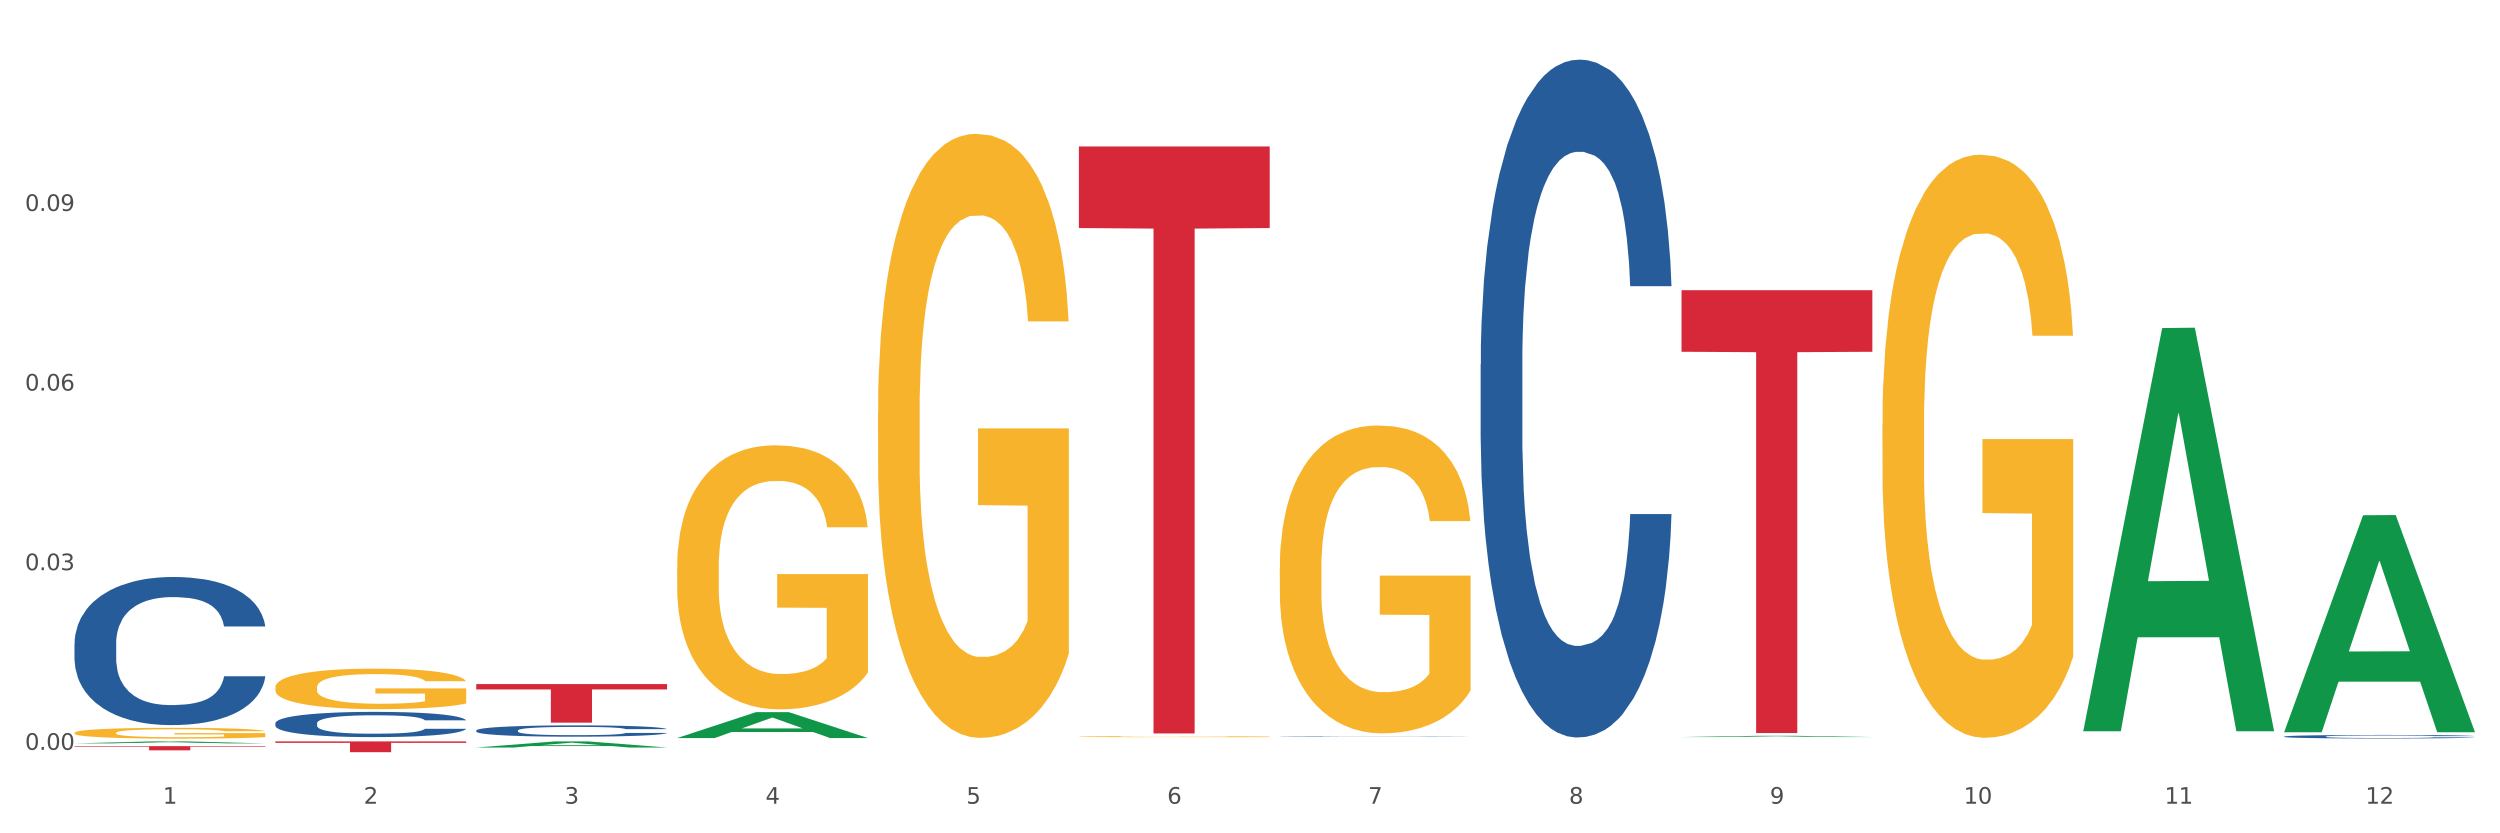 <?xml version="1.0" encoding="utf-8" standalone="no"?>
<!DOCTYPE svg PUBLIC "-//W3C//DTD SVG 1.1//EN"
  "http://www.w3.org/Graphics/SVG/1.1/DTD/svg11.dtd">
<svg xmlns:xlink="http://www.w3.org/1999/xlink" width="1080pt" height="360pt" viewBox="0 0 1080 360" xmlns="http://www.w3.org/2000/svg" version="1.1">
 <rect x="0" y="0" width="1080" height="360" fill="#333333" stroke="none"/>
 <defs>
  <style type="text/css">*{stroke-linejoin: round; stroke-linecap: butt}</style>
 </defs>
 <g id="figure_1">
  <g id="patch_1">
   <path d="M 0 360 
L 1080 360 
L 1080 0 
L 0 0 
z
" style="fill: #ffffff; stroke: #ffffff; stroke-linejoin: miter"/>
  </g>
  <g id="axes_1">
   <g id="matplotlib.axis_1">
    <g id="xtick_1">
     <g id="text_1">
      <!-- 1 -->
      <g style="fill: #4d4d4d" transform="translate(70.342 347.204) scale(0.096 -0.096)">
       <defs>
        <path id="DejaVuSans-31" d="M 794 531 
L 1825 531 
L 1825 4091 
L 703 3866 
L 703 4441 
L 1819 4666 
L 2450 4666 
L 2450 531 
L 3481 531 
L 3481 0 
L 794 0 
L 794 531 
z
" transform="scale(0.016)"/>
       </defs>
       <use xlink:href="#DejaVuSans-31"/>
      </g>
     </g>
    </g>
    <g id="xtick_2">
     <g id="text_2">
      <!-- 2 -->
      <g style="fill: #4d4d4d" transform="translate(157.122 347.204) scale(0.096 -0.096)">
       <defs>
        <path id="DejaVuSans-32" d="M 1228 531 
L 3431 531 
L 3431 0 
L 469 0 
L 469 531 
Q 828 903 1448 1529 
Q 2069 2156 2228 2338 
Q 2531 2678 2651 2914 
Q 2772 3150 2772 3378 
Q 2772 3750 2511 3984 
Q 2250 4219 1831 4219 
Q 1534 4219 1204 4116 
Q 875 4013 500 3803 
L 500 4441 
Q 881 4594 1212 4672 
Q 1544 4750 1819 4750 
Q 2544 4750 2975 4387 
Q 3406 4025 3406 3419 
Q 3406 3131 3298 2873 
Q 3191 2616 2906 2266 
Q 2828 2175 2409 1742 
Q 1991 1309 1228 531 
z
" transform="scale(0.016)"/>
       </defs>
       <use xlink:href="#DejaVuSans-32"/>
      </g>
     </g>
    </g>
    <g id="xtick_3">
     <g id="text_3">
      <!-- 3 -->
      <g style="fill: #4d4d4d" transform="translate(243.902 347.204) scale(0.096 -0.096)">
       <defs>
        <path id="DejaVuSans-33" d="M 2597 2516 
Q 3050 2419 3304 2112 
Q 3559 1806 3559 1356 
Q 3559 666 3084 287 
Q 2609 -91 1734 -91 
Q 1441 -91 1130 -33 
Q 819 25 488 141 
L 488 750 
Q 750 597 1062 519 
Q 1375 441 1716 441 
Q 2309 441 2620 675 
Q 2931 909 2931 1356 
Q 2931 1769 2642 2001 
Q 2353 2234 1838 2234 
L 1294 2234 
L 1294 2753 
L 1863 2753 
Q 2328 2753 2575 2939 
Q 2822 3125 2822 3475 
Q 2822 3834 2567 4026 
Q 2313 4219 1838 4219 
Q 1578 4219 1281 4162 
Q 984 4106 628 3988 
L 628 4550 
Q 988 4650 1302 4700 
Q 1616 4750 1894 4750 
Q 2613 4750 3031 4423 
Q 3450 4097 3450 3541 
Q 3450 3153 3228 2886 
Q 3006 2619 2597 2516 
z
" transform="scale(0.016)"/>
       </defs>
       <use xlink:href="#DejaVuSans-33"/>
      </g>
     </g>
    </g>
    <g id="xtick_4">
     <g id="text_4">
      <!-- 4 -->
      <g style="fill: #4d4d4d" transform="translate(330.683 347.204) scale(0.096 -0.096)">
       <defs>
        <path id="DejaVuSans-34" d="M 2419 4116 
L 825 1625 
L 2419 1625 
L 2419 4116 
z
M 2253 4666 
L 3047 4666 
L 3047 1625 
L 3713 1625 
L 3713 1100 
L 3047 1100 
L 3047 0 
L 2419 0 
L 2419 1100 
L 313 1100 
L 313 1709 
L 2253 4666 
z
" transform="scale(0.016)"/>
       </defs>
       <use xlink:href="#DejaVuSans-34"/>
      </g>
     </g>
    </g>
    <g id="xtick_5">
     <g id="text_5">
      <!-- 5 -->
      <g style="fill: #4d4d4d" transform="translate(417.463 347.204) scale(0.096 -0.096)">
       <defs>
        <path id="DejaVuSans-35" d="M 691 4666 
L 3169 4666 
L 3169 4134 
L 1269 4134 
L 1269 2991 
Q 1406 3038 1543 3061 
Q 1681 3084 1819 3084 
Q 2600 3084 3056 2656 
Q 3513 2228 3513 1497 
Q 3513 744 3044 326 
Q 2575 -91 1722 -91 
Q 1428 -91 1123 -41 
Q 819 9 494 109 
L 494 744 
Q 775 591 1075 516 
Q 1375 441 1709 441 
Q 2250 441 2565 725 
Q 2881 1009 2881 1497 
Q 2881 1984 2565 2268 
Q 2250 2553 1709 2553 
Q 1456 2553 1204 2497 
Q 953 2441 691 2322 
L 691 4666 
z
" transform="scale(0.016)"/>
       </defs>
       <use xlink:href="#DejaVuSans-35"/>
      </g>
     </g>
    </g>
    <g id="xtick_6">
     <g id="text_6">
      <!-- 6 -->
      <g style="fill: #4d4d4d" transform="translate(504.243 347.204) scale(0.096 -0.096)">
       <defs>
        <path id="DejaVuSans-36" d="M 2113 2584 
Q 1688 2584 1439 2293 
Q 1191 2003 1191 1497 
Q 1191 994 1439 701 
Q 1688 409 2113 409 
Q 2538 409 2786 701 
Q 3034 994 3034 1497 
Q 3034 2003 2786 2293 
Q 2538 2584 2113 2584 
z
M 3366 4563 
L 3366 3988 
Q 3128 4100 2886 4159 
Q 2644 4219 2406 4219 
Q 1781 4219 1451 3797 
Q 1122 3375 1075 2522 
Q 1259 2794 1537 2939 
Q 1816 3084 2150 3084 
Q 2853 3084 3261 2657 
Q 3669 2231 3669 1497 
Q 3669 778 3244 343 
Q 2819 -91 2113 -91 
Q 1303 -91 875 529 
Q 447 1150 447 2328 
Q 447 3434 972 4092 
Q 1497 4750 2381 4750 
Q 2619 4750 2861 4703 
Q 3103 4656 3366 4563 
z
" transform="scale(0.016)"/>
       </defs>
       <use xlink:href="#DejaVuSans-36"/>
      </g>
     </g>
    </g>
    <g id="xtick_7">
     <g id="text_7">
      <!-- 7 -->
      <g style="fill: #4d4d4d" transform="translate(591.024 347.204) scale(0.096 -0.096)">
       <defs>
        <path id="DejaVuSans-37" d="M 525 4666 
L 3525 4666 
L 3525 4397 
L 1831 0 
L 1172 0 
L 2766 4134 
L 525 4134 
L 525 4666 
z
" transform="scale(0.016)"/>
       </defs>
       <use xlink:href="#DejaVuSans-37"/>
      </g>
     </g>
    </g>
    <g id="xtick_8">
     <g id="text_8">
      <!-- 8 -->
      <g style="fill: #4d4d4d" transform="translate(677.804 347.204) scale(0.096 -0.096)">
       <defs>
        <path id="DejaVuSans-38" d="M 2034 2216 
Q 1584 2216 1326 1975 
Q 1069 1734 1069 1313 
Q 1069 891 1326 650 
Q 1584 409 2034 409 
Q 2484 409 2743 651 
Q 3003 894 3003 1313 
Q 3003 1734 2745 1975 
Q 2488 2216 2034 2216 
z
M 1403 2484 
Q 997 2584 770 2862 
Q 544 3141 544 3541 
Q 544 4100 942 4425 
Q 1341 4750 2034 4750 
Q 2731 4750 3128 4425 
Q 3525 4100 3525 3541 
Q 3525 3141 3298 2862 
Q 3072 2584 2669 2484 
Q 3125 2378 3379 2068 
Q 3634 1759 3634 1313 
Q 3634 634 3220 271 
Q 2806 -91 2034 -91 
Q 1263 -91 848 271 
Q 434 634 434 1313 
Q 434 1759 690 2068 
Q 947 2378 1403 2484 
z
M 1172 3481 
Q 1172 3119 1398 2916 
Q 1625 2713 2034 2713 
Q 2441 2713 2670 2916 
Q 2900 3119 2900 3481 
Q 2900 3844 2670 4047 
Q 2441 4250 2034 4250 
Q 1625 4250 1398 4047 
Q 1172 3844 1172 3481 
z
" transform="scale(0.016)"/>
       </defs>
       <use xlink:href="#DejaVuSans-38"/>
      </g>
     </g>
    </g>
    <g id="xtick_9">
     <g id="text_9">
      <!-- 9 -->
      <g style="fill: #4d4d4d" transform="translate(764.584 347.204) scale(0.096 -0.096)">
       <defs>
        <path id="DejaVuSans-39" d="M 703 97 
L 703 672 
Q 941 559 1184 500 
Q 1428 441 1663 441 
Q 2288 441 2617 861 
Q 2947 1281 2994 2138 
Q 2813 1869 2534 1725 
Q 2256 1581 1919 1581 
Q 1219 1581 811 2004 
Q 403 2428 403 3163 
Q 403 3881 828 4315 
Q 1253 4750 1959 4750 
Q 2769 4750 3195 4129 
Q 3622 3509 3622 2328 
Q 3622 1225 3098 567 
Q 2575 -91 1691 -91 
Q 1453 -91 1209 -44 
Q 966 3 703 97 
z
M 1959 2075 
Q 2384 2075 2632 2365 
Q 2881 2656 2881 3163 
Q 2881 3666 2632 3958 
Q 2384 4250 1959 4250 
Q 1534 4250 1286 3958 
Q 1038 3666 1038 3163 
Q 1038 2656 1286 2365 
Q 1534 2075 1959 2075 
z
" transform="scale(0.016)"/>
       </defs>
       <use xlink:href="#DejaVuSans-39"/>
      </g>
     </g>
    </g>
    <g id="xtick_10">
     <g id="text_10">
      <!-- 10 -->
      <g style="fill: #4d4d4d" transform="translate(848.311 347.204) scale(0.096 -0.096)">
       <defs>
        <path id="DejaVuSans-30" d="M 2034 4250 
Q 1547 4250 1301 3770 
Q 1056 3291 1056 2328 
Q 1056 1369 1301 889 
Q 1547 409 2034 409 
Q 2525 409 2770 889 
Q 3016 1369 3016 2328 
Q 3016 3291 2770 3770 
Q 2525 4250 2034 4250 
z
M 2034 4750 
Q 2819 4750 3233 4129 
Q 3647 3509 3647 2328 
Q 3647 1150 3233 529 
Q 2819 -91 2034 -91 
Q 1250 -91 836 529 
Q 422 1150 422 2328 
Q 422 3509 836 4129 
Q 1250 4750 2034 4750 
z
" transform="scale(0.016)"/>
       </defs>
       <use xlink:href="#DejaVuSans-31"/>
       <use xlink:href="#DejaVuSans-30" transform="translate(63.623 0)"/>
      </g>
     </g>
    </g>
    <g id="xtick_11">
     <g id="text_11">
      <!-- 11 -->
      <g style="fill: #4d4d4d" transform="translate(935.091 347.204) scale(0.096 -0.096)">
       <use xlink:href="#DejaVuSans-31"/>
       <use xlink:href="#DejaVuSans-31" transform="translate(63.623 0)"/>
      </g>
     </g>
    </g>
    <g id="xtick_12">
     <g id="text_12">
      <!-- 12 -->
      <g style="fill: #4d4d4d" transform="translate(1021.871 347.204) scale(0.096 -0.096)">
       <use xlink:href="#DejaVuSans-31"/>
       <use xlink:href="#DejaVuSans-32" transform="translate(63.623 0)"/>
      </g>
     </g>
    </g>
    <g id="xtick_13"/>
    <g id="xtick_14"/>
    <g id="xtick_15"/>
    <g id="xtick_16"/>
    <g id="xtick_17"/>
    <g id="xtick_18"/>
    <g id="xtick_19"/>
    <g id="xtick_20"/>
    <g id="xtick_21"/>
    <g id="xtick_22"/>
    <g id="xtick_23"/>
   </g>
   <g id="matplotlib.axis_2">
    <g id="ytick_1">
     <g id="text_13">
      <!-- 0.00 -->
      <g style="fill: #4d4d4d" transform="translate(10.8 323.922) scale(0.096 -0.096)">
       <defs>
        <path id="DejaVuSans-2e" d="M 684 794 
L 1344 794 
L 1344 0 
L 684 0 
L 684 794 
z
" transform="scale(0.016)"/>
       </defs>
       <use xlink:href="#DejaVuSans-30"/>
       <use xlink:href="#DejaVuSans-2e" transform="translate(63.623 0)"/>
       <use xlink:href="#DejaVuSans-30" transform="translate(95.41 0)"/>
       <use xlink:href="#DejaVuSans-30" transform="translate(159.033 0)"/>
      </g>
     </g>
    </g>
    <g id="ytick_2">
     <g id="text_14">
      <!-- 0.03 -->
      <g style="fill: #4d4d4d" transform="translate(10.8 246.327) scale(0.096 -0.096)">
       <use xlink:href="#DejaVuSans-30"/>
       <use xlink:href="#DejaVuSans-2e" transform="translate(63.623 0)"/>
       <use xlink:href="#DejaVuSans-30" transform="translate(95.41 0)"/>
       <use xlink:href="#DejaVuSans-33" transform="translate(159.033 0)"/>
      </g>
     </g>
    </g>
    <g id="ytick_3">
     <g id="text_15">
      <!-- 0.06 -->
      <g style="fill: #4d4d4d" transform="translate(10.8 168.731) scale(0.096 -0.096)">
       <use xlink:href="#DejaVuSans-30"/>
       <use xlink:href="#DejaVuSans-2e" transform="translate(63.623 0)"/>
       <use xlink:href="#DejaVuSans-30" transform="translate(95.41 0)"/>
       <use xlink:href="#DejaVuSans-36" transform="translate(159.033 0)"/>
      </g>
     </g>
    </g>
    <g id="ytick_4">
     <g id="text_16">
      <!-- 0.09 -->
      <g style="fill: #4d4d4d" transform="translate(10.8 91.136) scale(0.096 -0.096)">
       <use xlink:href="#DejaVuSans-30"/>
       <use xlink:href="#DejaVuSans-2e" transform="translate(63.623 0)"/>
       <use xlink:href="#DejaVuSans-30" transform="translate(95.41 0)"/>
       <use xlink:href="#DejaVuSans-39" transform="translate(159.033 0)"/>
      </g>
     </g>
    </g>
    <g id="ytick_5"/>
    <g id="ytick_6"/>
    <g id="ytick_7"/>
    <g id="ytick_8"/>
   </g>
   <g id="PolyCollection_1">
    <path d="M 32.175 321.144 
L 32.26 321.143 
L 66.256 320.276 
L 80.365 320.275 
L 114.616 321.146 
L 98.298 321.146 
L 90.904 320.943 
L 55.803 320.943 
L 55.548 320.946 
L 48.408 321.146 
L 32.175 321.146 
L 32.175 321.144 
L 60.222 320.822 
L 86.484 320.821 
L 73.481 320.461 
L 73.311 320.459 
L 73.141 320.462 
L 60.137 320.821 
L 60.222 320.822 
L 32.175 321.144 
z
" clip-path="url(#peafd6fb3dc)" style="fill: #109648"/>
    <path d="M 205.736 315.559 
L 205.833 315.555 
L 205.833 315.43 
L 206.125 315.26 
L 207.197 314.948 
L 208.562 314.711 
L 210.9 314.435 
L 212.167 314.319 
L 213.824 314.189 
L 217.235 313.98 
L 221.133 313.801 
L 223.861 313.703 
L 225.907 313.64 
L 230.488 313.529 
L 233.119 313.48 
L 235.847 313.44 
L 238.186 313.413 
L 242.084 313.382 
L 245.202 313.368 
L 248.808 313.364 
L 251.829 313.368 
L 255.824 313.386 
L 261.671 313.44 
L 263.912 313.471 
L 266.933 313.524 
L 270.052 313.596 
L 272.585 313.667 
L 275.509 313.77 
L 278.53 313.904 
L 281.453 314.073 
L 283.499 314.229 
L 285.156 314.395 
L 286.618 314.595 
L 287.69 314.814 
L 288.177 314.997 
L 270.344 314.997 
L 269.857 314.832 
L 268.882 314.653 
L 267.908 314.533 
L 266.836 314.435 
L 265.179 314.323 
L 263.717 314.252 
L 261.281 314.167 
L 259.04 314.113 
L 257.188 314.082 
L 254.947 314.055 
L 250.172 314.029 
L 246.761 314.029 
L 244.618 314.038 
L 241.986 314.06 
L 239.745 314.091 
L 237.114 314.145 
L 235.068 314.203 
L 233.021 314.279 
L 231.852 314.332 
L 230.098 314.43 
L 228.928 314.511 
L 227.369 314.649 
L 226.492 314.747 
L 224.933 315.001 
L 224.251 315.189 
L 223.959 315.318 
L 223.764 315.461 
L 223.764 316.157 
L 224.348 316.469 
L 224.836 316.603 
L 225.615 316.755 
L 227.077 316.951 
L 229.221 317.143 
L 231.462 317.282 
L 233.314 317.366 
L 235.068 317.429 
L 236.822 317.478 
L 238.966 317.523 
L 240.72 317.549 
L 243.351 317.576 
L 246.469 317.589 
L 248.905 317.589 
L 253.875 317.567 
L 256.116 317.545 
L 258.26 317.514 
L 260.599 317.465 
L 262.451 317.411 
L 263.523 317.371 
L 265.277 317.286 
L 266.641 317.197 
L 267.81 317.094 
L 268.59 317.005 
L 269.467 316.871 
L 270.149 316.719 
L 270.344 316.639 
L 288.177 316.639 
L 287.787 316.8 
L 287.105 316.956 
L 285.741 317.166 
L 284.669 317.286 
L 283.012 317.433 
L 281.258 317.558 
L 278.822 317.697 
L 276.581 317.799 
L 274.242 317.888 
L 271.708 317.969 
L 267.128 318.08 
L 265.472 318.112 
L 261.963 318.165 
L 259.235 318.196 
L 255.239 318.228 
L 251.147 318.245 
L 246.859 318.25 
L 243.058 318.241 
L 238.868 318.214 
L 236.237 318.187 
L 233.314 318.147 
L 229.903 318.085 
L 226.687 318.009 
L 223.666 317.92 
L 220.84 317.817 
L 218.209 317.701 
L 214.798 317.509 
L 212.265 317.322 
L 210.413 317.148 
L 209.146 317 
L 207.88 316.813 
L 207.197 316.684 
L 206.125 316.371 
L 205.736 316.081 
L 205.736 315.559 
z
" clip-path="url(#peafd6fb3dc)" style="fill: #255c99"/>
    <path d="M 552.857 318.093 
L 552.954 318.093 
L 552.954 318.088 
L 553.247 318.08 
L 554.319 318.066 
L 555.683 318.056 
L 558.022 318.044 
L 559.289 318.038 
L 560.945 318.033 
L 564.356 318.023 
L 568.254 318.015 
L 570.982 318.011 
L 573.029 318.008 
L 577.609 318.003 
L 580.24 318.001 
L 582.969 317.999 
L 585.307 317.998 
L 589.205 317.997 
L 592.324 317.996 
L 595.929 317.996 
L 598.95 317.996 
L 602.945 317.997 
L 608.792 317.999 
L 611.034 318.001 
L 614.055 318.003 
L 617.173 318.006 
L 619.707 318.01 
L 622.63 318.014 
L 625.651 318.02 
L 628.574 318.028 
L 630.621 318.034 
L 632.277 318.042 
L 633.739 318.051 
L 634.811 318.06 
L 635.298 318.068 
L 617.465 318.068 
L 616.978 318.061 
L 616.004 318.053 
L 615.029 318.048 
L 613.957 318.044 
L 612.301 318.039 
L 610.839 318.035 
L 608.403 318.032 
L 606.161 318.029 
L 604.31 318.028 
L 602.068 318.027 
L 597.293 318.026 
L 593.883 318.026 
L 591.739 318.026 
L 589.108 318.027 
L 586.866 318.028 
L 584.235 318.031 
L 582.189 318.033 
L 580.143 318.037 
L 578.973 318.039 
L 577.219 318.043 
L 576.05 318.047 
L 574.491 318.053 
L 573.614 318.057 
L 572.054 318.069 
L 571.372 318.077 
L 571.08 318.083 
L 570.885 318.089 
L 570.885 318.12 
L 571.47 318.134 
L 571.957 318.14 
L 572.736 318.146 
L 574.198 318.155 
L 576.342 318.163 
L 578.583 318.17 
L 580.435 318.173 
L 582.189 318.176 
L 583.943 318.178 
L 586.087 318.18 
L 587.841 318.181 
L 590.472 318.183 
L 593.59 318.183 
L 596.027 318.183 
L 600.997 318.182 
L 603.238 318.181 
L 605.382 318.18 
L 607.72 318.178 
L 609.572 318.175 
L 610.644 318.173 
L 612.398 318.17 
L 613.762 318.166 
L 614.932 318.161 
L 615.711 318.157 
L 616.588 318.151 
L 617.27 318.145 
L 617.465 318.141 
L 635.298 318.141 
L 634.909 318.148 
L 634.226 318.155 
L 632.862 318.164 
L 631.79 318.17 
L 630.134 318.176 
L 628.379 318.182 
L 625.943 318.188 
L 623.702 318.192 
L 621.363 318.196 
L 618.83 318.2 
L 614.249 318.205 
L 612.593 318.206 
L 609.085 318.209 
L 606.356 318.21 
L 602.361 318.211 
L 598.268 318.212 
L 593.98 318.212 
L 590.18 318.212 
L 585.989 318.211 
L 583.358 318.21 
L 580.435 318.208 
L 577.024 318.205 
L 573.808 318.202 
L 570.788 318.198 
L 567.962 318.193 
L 565.33 318.188 
L 561.92 318.18 
L 559.386 318.171 
L 557.535 318.164 
L 556.268 318.157 
L 555.001 318.149 
L 554.319 318.143 
L 553.247 318.129 
L 552.857 318.116 
L 552.857 318.093 
z
" clip-path="url(#peafd6fb3dc)" style="fill: #255c99"/>
    <path d="M 639.637 157.342 
L 639.735 157.074 
L 639.735 149.586 
L 640.027 139.423 
L 641.099 120.702 
L 642.463 106.527 
L 644.802 89.946 
L 646.069 82.992 
L 647.726 75.237 
L 651.136 62.667 
L 655.034 51.969 
L 657.763 46.085 
L 659.809 42.341 
L 664.389 35.655 
L 667.02 32.713 
L 669.749 30.306 
L 672.088 28.701 
L 675.986 26.829 
L 679.104 26.027 
L 682.71 25.759 
L 685.73 26.027 
L 689.726 27.097 
L 695.573 30.306 
L 697.814 32.178 
L 700.835 35.387 
L 703.953 39.667 
L 706.487 43.946 
L 709.41 50.097 
L 712.431 58.12 
L 715.355 68.283 
L 717.401 77.644 
L 719.058 87.539 
L 720.519 99.574 
L 721.591 112.679 
L 722.079 123.644 
L 704.246 123.644 
L 703.758 113.748 
L 702.784 103.051 
L 701.809 95.83 
L 700.737 89.946 
L 699.081 83.26 
L 697.619 78.981 
L 695.183 73.899 
L 692.942 70.69 
L 691.09 68.818 
L 688.849 67.213 
L 684.074 65.609 
L 680.663 65.609 
L 678.519 66.143 
L 675.888 67.481 
L 673.647 69.353 
L 671.016 72.562 
L 668.969 76.039 
L 666.923 80.585 
L 665.754 83.795 
L 663.999 89.678 
L 662.83 94.492 
L 661.271 102.783 
L 660.394 108.667 
L 658.835 123.911 
L 658.153 135.144 
L 657.86 142.9 
L 657.665 151.458 
L 657.665 193.179 
L 658.25 211.9 
L 658.737 219.923 
L 659.517 229.017 
L 660.979 240.784 
L 663.122 252.284 
L 665.364 260.575 
L 667.215 265.656 
L 668.969 269.4 
L 670.723 272.342 
L 672.867 275.017 
L 674.621 276.621 
L 677.252 278.226 
L 680.371 279.028 
L 682.807 279.028 
L 687.777 277.691 
L 690.018 276.354 
L 692.162 274.482 
L 694.501 271.54 
L 696.352 268.331 
L 697.424 265.924 
L 699.178 260.842 
L 700.543 255.493 
L 701.712 249.342 
L 702.492 243.993 
L 703.369 235.97 
L 704.051 226.877 
L 704.246 222.063 
L 722.079 222.063 
L 721.689 231.691 
L 721.007 241.051 
L 719.642 253.621 
L 718.571 260.842 
L 716.914 269.668 
L 715.16 277.156 
L 712.724 285.447 
L 710.482 291.598 
L 708.144 296.947 
L 705.61 301.761 
L 701.03 308.447 
L 699.373 310.319 
L 695.865 313.529 
L 693.136 315.401 
L 689.141 317.273 
L 685.048 318.343 
L 680.761 318.61 
L 676.96 318.075 
L 672.77 316.471 
L 670.139 314.866 
L 667.215 312.459 
L 663.805 308.715 
L 660.589 304.168 
L 657.568 298.819 
L 654.742 292.668 
L 652.111 285.715 
L 648.7 274.214 
L 646.166 262.982 
L 644.315 252.552 
L 643.048 243.726 
L 641.781 232.493 
L 641.099 224.737 
L 640.027 206.016 
L 639.637 188.633 
L 639.637 157.342 
z
" clip-path="url(#peafd6fb3dc)" style="fill: #255c99"/>
    <path d="M 986.759 318.186 
L 986.856 318.185 
L 986.856 318.146 
L 987.148 318.093 
L 988.22 317.996 
L 989.585 317.922 
L 991.923 317.836 
L 993.19 317.8 
L 994.847 317.76 
L 998.258 317.694 
L 1002.156 317.639 
L 1004.884 317.608 
L 1006.93 317.589 
L 1011.511 317.554 
L 1014.142 317.539 
L 1016.87 317.526 
L 1019.209 317.518 
L 1023.107 317.508 
L 1026.225 317.504 
L 1029.831 317.503 
L 1032.852 317.504 
L 1036.847 317.51 
L 1042.694 317.526 
L 1044.935 317.536 
L 1047.956 317.553 
L 1051.075 317.575 
L 1053.608 317.597 
L 1056.532 317.629 
L 1059.553 317.671 
L 1062.476 317.724 
L 1064.522 317.772 
L 1066.179 317.824 
L 1067.641 317.886 
L 1068.713 317.954 
L 1069.2 318.011 
L 1051.367 318.011 
L 1050.88 317.96 
L 1049.905 317.904 
L 1048.931 317.867 
L 1047.859 317.836 
L 1046.202 317.801 
L 1044.74 317.779 
L 1042.304 317.753 
L 1040.063 317.736 
L 1038.211 317.726 
L 1035.97 317.718 
L 1031.195 317.71 
L 1027.784 317.71 
L 1025.641 317.713 
L 1023.009 317.719 
L 1020.768 317.729 
L 1018.137 317.746 
L 1016.091 317.764 
L 1014.044 317.788 
L 1012.875 317.804 
L 1011.121 317.835 
L 1009.951 317.86 
L 1008.392 317.903 
L 1007.515 317.933 
L 1005.956 318.013 
L 1005.274 318.071 
L 1004.982 318.111 
L 1004.787 318.156 
L 1004.787 318.372 
L 1005.371 318.469 
L 1005.859 318.511 
L 1006.638 318.558 
L 1008.1 318.62 
L 1010.244 318.679 
L 1012.485 318.722 
L 1014.337 318.749 
L 1016.091 318.768 
L 1017.845 318.783 
L 1019.989 318.797 
L 1021.743 318.806 
L 1024.374 318.814 
L 1027.492 318.818 
L 1029.928 318.818 
L 1034.898 318.811 
L 1037.139 318.804 
L 1039.283 318.795 
L 1041.622 318.779 
L 1043.474 318.763 
L 1044.546 318.75 
L 1046.3 318.724 
L 1047.664 318.696 
L 1048.833 318.664 
L 1049.613 318.636 
L 1050.49 318.594 
L 1051.172 318.547 
L 1051.367 318.522 
L 1069.2 318.522 
L 1068.81 318.572 
L 1068.128 318.621 
L 1066.764 318.686 
L 1065.692 318.724 
L 1064.035 318.77 
L 1062.281 318.808 
L 1059.845 318.851 
L 1057.604 318.883 
L 1055.265 318.911 
L 1052.731 318.936 
L 1048.151 318.971 
L 1046.495 318.981 
L 1042.986 318.997 
L 1040.258 319.007 
L 1036.262 319.017 
L 1032.17 319.022 
L 1027.882 319.024 
L 1024.081 319.021 
L 1019.891 319.013 
L 1017.26 319.004 
L 1014.337 318.992 
L 1010.926 318.972 
L 1007.71 318.949 
L 1004.689 318.921 
L 1001.863 318.889 
L 999.232 318.853 
L 995.821 318.793 
L 993.288 318.735 
L 991.436 318.681 
L 990.169 318.635 
L 988.903 318.576 
L 988.22 318.536 
L 987.148 318.439 
L 986.759 318.349 
L 986.759 318.186 
z
" clip-path="url(#peafd6fb3dc)" style="fill: #255c99"/>
    <path d="M 32.175 316.582 
L 32.272 316.578 
L 32.272 316.424 
L 32.467 316.292 
L 33.44 315.972 
L 34.9 315.707 
L 35.971 315.566 
L 37.042 315.451 
L 38.307 315.336 
L 39.864 315.216 
L 42.687 315.041 
L 44.439 314.951 
L 46.58 314.857 
L 50.474 314.721 
L 53.296 314.644 
L 56.216 314.58 
L 60.986 314.503 
L 64.1 314.469 
L 67.41 314.443 
L 71.4 314.426 
L 74.418 314.422 
L 81.036 314.435 
L 86.682 314.473 
L 89.407 314.503 
L 92.911 314.554 
L 94.76 314.588 
L 97.778 314.657 
L 100.892 314.746 
L 103.034 314.823 
L 106.246 314.968 
L 108.679 315.114 
L 110.918 315.293 
L 112.086 315.417 
L 112.962 315.532 
L 113.74 315.664 
L 114.519 315.874 
L 96.999 315.874 
L 96.318 315.724 
L 95.247 315.583 
L 93.69 315.447 
L 92.327 315.361 
L 89.991 315.254 
L 87.85 315.186 
L 85.611 315.135 
L 82.886 315.092 
L 80.744 315.071 
L 77.727 315.054 
L 71.79 315.058 
L 67.799 315.092 
L 65.074 315.135 
L 63.322 315.173 
L 61.764 315.216 
L 60.012 315.276 
L 57.968 315.365 
L 56.508 315.447 
L 55.048 315.549 
L 53.88 315.652 
L 52.81 315.771 
L 51.934 315.899 
L 51.252 316.032 
L 50.668 316.194 
L 50.182 316.463 
L 50.182 317.048 
L 50.376 317.18 
L 50.863 317.355 
L 51.447 317.487 
L 52.42 317.645 
L 53.296 317.752 
L 54.951 317.906 
L 56.8 318.034 
L 58.26 318.115 
L 59.72 318.183 
L 62.251 318.277 
L 65.074 318.354 
L 67.507 318.401 
L 70.816 318.444 
L 73.055 318.461 
L 75.002 318.47 
L 79.771 318.47 
L 83.178 318.457 
L 86.974 318.427 
L 89.894 318.388 
L 92.327 318.341 
L 95.052 318.265 
L 96.804 318.192 
L 96.804 317.3 
L 75.391 317.295 
L 75.391 316.702 
L 114.616 316.702 
L 114.616 318.444 
L 112.962 318.534 
L 111.112 318.615 
L 109.166 318.687 
L 106.246 318.777 
L 102.742 318.862 
L 99.627 318.922 
L 96.318 318.973 
L 92.424 319.02 
L 87.363 319.063 
L 84.248 319.08 
L 80.355 319.093 
L 75.78 319.097 
L 71.79 319.089 
L 67.896 319.067 
L 63.808 319.029 
L 59.818 318.973 
L 56.8 318.918 
L 53.783 318.85 
L 50.571 318.76 
L 48.04 318.674 
L 46.094 318.598 
L 43.952 318.499 
L 41.616 318.371 
L 39.864 318.256 
L 38.307 318.136 
L 36.652 317.983 
L 35.484 317.85 
L 34.316 317.684 
L 33.635 317.56 
L 32.856 317.368 
L 32.272 317.099 
L 32.175 316.582 
z
" clip-path="url(#peafd6fb3dc)" style="fill: #f7b32b"/>
    <path d="M 118.955 296.943 
L 119.053 296.927 
L 119.053 296.352 
L 119.247 295.857 
L 120.221 294.659 
L 121.681 293.668 
L 122.751 293.141 
L 123.822 292.71 
L 125.087 292.278 
L 126.645 291.831 
L 129.467 291.176 
L 131.219 290.841 
L 133.361 290.489 
L 137.254 289.978 
L 140.077 289.69 
L 142.997 289.451 
L 147.766 289.163 
L 150.881 289.035 
L 154.19 288.94 
L 158.181 288.876 
L 161.198 288.86 
L 167.817 288.908 
L 173.462 289.051 
L 176.187 289.163 
L 179.691 289.355 
L 181.541 289.483 
L 184.558 289.738 
L 187.673 290.074 
L 189.814 290.361 
L 193.026 290.904 
L 195.459 291.448 
L 197.698 292.119 
L 198.866 292.582 
L 199.742 293.013 
L 200.521 293.508 
L 201.299 294.291 
L 183.779 294.291 
L 183.098 293.732 
L 182.027 293.205 
L 180.47 292.694 
L 179.107 292.374 
L 176.771 291.975 
L 174.63 291.719 
L 172.391 291.528 
L 169.666 291.368 
L 167.525 291.288 
L 164.507 291.224 
L 158.57 291.24 
L 154.579 291.368 
L 151.854 291.528 
L 150.102 291.671 
L 148.545 291.831 
L 146.793 292.055 
L 144.749 292.39 
L 143.289 292.694 
L 141.829 293.077 
L 140.661 293.461 
L 139.59 293.908 
L 138.714 294.387 
L 138.033 294.882 
L 137.449 295.489 
L 136.962 296.496 
L 136.962 298.684 
L 137.157 299.18 
L 137.643 299.835 
L 138.227 300.33 
L 139.201 300.921 
L 140.077 301.32 
L 141.731 301.895 
L 143.581 302.375 
L 145.041 302.678 
L 146.501 302.934 
L 149.031 303.285 
L 151.854 303.573 
L 154.287 303.749 
L 157.597 303.908 
L 159.835 303.972 
L 161.782 304.004 
L 166.551 304.004 
L 169.958 303.956 
L 173.754 303.844 
L 176.674 303.701 
L 179.107 303.525 
L 181.833 303.237 
L 183.585 302.966 
L 183.585 299.627 
L 162.171 299.611 
L 162.171 297.39 
L 201.397 297.39 
L 201.397 303.908 
L 199.742 304.244 
L 197.893 304.547 
L 195.946 304.819 
L 193.026 305.154 
L 189.522 305.474 
L 186.407 305.698 
L 183.098 305.889 
L 179.205 306.065 
L 174.143 306.225 
L 171.029 306.289 
L 167.135 306.337 
L 162.561 306.352 
L 158.57 306.321 
L 154.677 306.241 
L 150.589 306.097 
L 146.598 305.889 
L 143.581 305.682 
L 140.563 305.426 
L 137.351 305.09 
L 134.821 304.771 
L 132.874 304.483 
L 130.733 304.116 
L 128.397 303.637 
L 126.645 303.205 
L 125.087 302.758 
L 123.433 302.183 
L 122.265 301.688 
L 121.097 301.065 
L 120.415 300.601 
L 119.637 299.883 
L 119.053 298.876 
L 118.955 296.943 
z
" clip-path="url(#peafd6fb3dc)" style="fill: #f7b32b"/>
    <path d="M 292.516 245.088 
L 292.613 244.984 
L 292.613 241.233 
L 292.808 238.004 
L 293.781 230.19 
L 295.241 223.73 
L 296.312 220.292 
L 297.383 217.479 
L 298.648 214.666 
L 300.205 211.749 
L 303.028 207.477 
L 304.78 205.289 
L 306.921 202.997 
L 310.815 199.663 
L 313.637 197.788 
L 316.557 196.225 
L 321.327 194.349 
L 324.441 193.516 
L 327.751 192.891 
L 331.741 192.474 
L 334.759 192.37 
L 341.377 192.682 
L 347.023 193.62 
L 349.748 194.349 
L 353.252 195.6 
L 355.101 196.433 
L 358.119 198.1 
L 361.233 200.288 
L 363.375 202.163 
L 366.587 205.706 
L 369.02 209.248 
L 371.259 213.624 
L 372.427 216.645 
L 373.303 219.458 
L 374.081 222.688 
L 374.86 227.793 
L 357.34 227.793 
L 356.659 224.147 
L 355.588 220.709 
L 354.031 217.375 
L 352.668 215.291 
L 350.332 212.686 
L 348.191 211.019 
L 345.952 209.769 
L 343.227 208.727 
L 341.085 208.206 
L 338.068 207.79 
L 332.131 207.894 
L 328.14 208.727 
L 325.415 209.769 
L 323.663 210.707 
L 322.105 211.749 
L 320.353 213.207 
L 318.309 215.395 
L 316.849 217.375 
L 315.389 219.875 
L 314.221 222.376 
L 313.151 225.293 
L 312.275 228.419 
L 311.593 231.648 
L 311.009 235.607 
L 310.523 242.171 
L 310.523 256.445 
L 310.717 259.674 
L 311.204 263.946 
L 311.788 267.176 
L 312.761 271.031 
L 313.637 273.636 
L 315.292 277.386 
L 317.141 280.512 
L 318.601 282.491 
L 320.061 284.158 
L 322.592 286.45 
L 325.415 288.326 
L 327.848 289.472 
L 331.157 290.514 
L 333.396 290.93 
L 335.343 291.139 
L 340.112 291.139 
L 343.519 290.826 
L 347.315 290.097 
L 350.235 289.159 
L 352.668 288.013 
L 355.393 286.138 
L 357.145 284.367 
L 357.145 262.592 
L 335.732 262.488 
L 335.732 248.006 
L 374.957 248.006 
L 374.957 290.514 
L 373.303 292.702 
L 371.453 294.681 
L 369.507 296.452 
L 366.587 298.64 
L 363.083 300.724 
L 359.968 302.183 
L 356.659 303.433 
L 352.765 304.579 
L 347.704 305.621 
L 344.589 306.038 
L 340.696 306.35 
L 336.121 306.454 
L 332.131 306.246 
L 328.237 305.725 
L 324.149 304.787 
L 320.159 303.433 
L 317.141 302.078 
L 314.124 300.411 
L 310.912 298.224 
L 308.381 296.14 
L 306.435 294.264 
L 304.293 291.868 
L 301.957 288.743 
L 300.205 285.93 
L 298.648 283.012 
L 296.993 279.262 
L 295.825 276.032 
L 294.657 271.969 
L 293.976 268.947 
L 293.197 264.259 
L 292.613 257.695 
L 292.516 245.088 
z
" clip-path="url(#peafd6fb3dc)" style="fill: #f7b32b"/>
    <path d="M 379.296 178.403 
L 379.394 178.165 
L 379.394 169.585 
L 379.588 162.197 
L 380.562 144.322 
L 382.022 129.546 
L 383.092 121.681 
L 384.163 115.246 
L 385.428 108.811 
L 386.986 102.138 
L 389.808 92.366 
L 391.56 87.361 
L 393.702 82.118 
L 397.595 74.491 
L 400.418 70.202 
L 403.338 66.627 
L 408.107 62.337 
L 411.222 60.43 
L 414.531 59 
L 418.522 58.047 
L 421.539 57.808 
L 428.158 58.523 
L 433.803 60.668 
L 436.528 62.337 
L 440.032 65.197 
L 441.882 67.103 
L 444.899 70.917 
L 448.014 75.921 
L 450.155 80.211 
L 453.367 88.315 
L 455.8 96.418 
L 458.039 106.428 
L 459.207 113.339 
L 460.083 119.774 
L 460.862 127.162 
L 461.64 138.841 
L 444.12 138.841 
L 443.439 130.499 
L 442.368 122.634 
L 440.811 115.008 
L 439.448 110.241 
L 437.112 104.283 
L 434.971 100.469 
L 432.732 97.61 
L 430.007 95.226 
L 427.866 94.035 
L 424.848 93.081 
L 418.911 93.32 
L 414.92 95.226 
L 412.195 97.61 
L 410.443 99.754 
L 408.886 102.138 
L 407.134 105.474 
L 405.09 110.479 
L 403.63 115.008 
L 402.17 120.728 
L 401.002 126.447 
L 399.931 133.121 
L 399.055 140.271 
L 398.374 147.659 
L 397.79 156.715 
L 397.303 171.73 
L 397.303 204.381 
L 397.498 211.77 
L 397.984 221.541 
L 398.568 228.929 
L 399.542 237.748 
L 400.418 243.706 
L 402.072 252.286 
L 403.922 259.436 
L 405.382 263.964 
L 406.842 267.777 
L 409.372 273.021 
L 412.195 277.311 
L 414.628 279.932 
L 417.938 282.315 
L 420.176 283.269 
L 422.123 283.745 
L 426.892 283.745 
L 430.299 283.03 
L 434.095 281.362 
L 437.015 279.217 
L 439.448 276.596 
L 442.174 272.306 
L 443.926 268.254 
L 443.926 218.443 
L 422.512 218.205 
L 422.512 185.077 
L 461.738 185.077 
L 461.738 282.315 
L 460.083 287.32 
L 458.234 291.849 
L 456.287 295.9 
L 453.367 300.905 
L 449.863 305.672 
L 446.748 309.008 
L 443.439 311.868 
L 439.546 314.49 
L 434.484 316.873 
L 431.37 317.827 
L 427.476 318.542 
L 422.902 318.78 
L 418.911 318.303 
L 415.018 317.112 
L 410.93 314.967 
L 406.939 311.868 
L 403.922 308.77 
L 400.904 304.957 
L 397.692 299.952 
L 395.162 295.185 
L 393.215 290.895 
L 391.074 285.414 
L 388.738 278.264 
L 386.986 271.829 
L 385.428 265.156 
L 383.774 256.576 
L 382.606 249.188 
L 381.438 239.893 
L 380.756 232.981 
L 379.978 222.256 
L 379.394 207.241 
L 379.296 178.403 
z
" clip-path="url(#peafd6fb3dc)" style="fill: #f7b32b"/>
    <path d="M 466.077 318.239 
L 466.174 318.238 
L 466.174 318.224 
L 466.369 318.211 
L 467.342 318.18 
L 468.802 318.154 
L 469.873 318.14 
L 470.943 318.129 
L 472.209 318.118 
L 473.766 318.107 
L 476.589 318.09 
L 478.341 318.081 
L 480.482 318.072 
L 484.375 318.059 
L 487.198 318.051 
L 490.118 318.045 
L 494.887 318.037 
L 498.002 318.034 
L 501.311 318.032 
L 505.302 318.03 
L 508.319 318.03 
L 514.938 318.031 
L 520.583 318.035 
L 523.309 318.037 
L 526.813 318.042 
L 528.662 318.046 
L 531.679 318.052 
L 534.794 318.061 
L 536.935 318.068 
L 540.147 318.083 
L 542.581 318.097 
L 544.819 318.114 
L 545.987 318.126 
L 546.863 318.137 
L 547.642 318.15 
L 548.421 318.17 
L 530.901 318.17 
L 530.219 318.156 
L 529.149 318.142 
L 527.591 318.129 
L 526.229 318.121 
L 523.893 318.11 
L 521.751 318.104 
L 519.513 318.099 
L 516.787 318.095 
L 514.646 318.092 
L 511.629 318.091 
L 505.691 318.091 
L 501.701 318.095 
L 498.975 318.099 
L 497.223 318.102 
L 495.666 318.107 
L 493.914 318.112 
L 491.87 318.121 
L 490.41 318.129 
L 488.95 318.139 
L 487.782 318.149 
L 486.711 318.16 
L 485.835 318.173 
L 485.154 318.186 
L 484.57 318.201 
L 484.083 318.227 
L 484.083 318.284 
L 484.278 318.297 
L 484.765 318.314 
L 485.349 318.327 
L 486.322 318.342 
L 487.198 318.352 
L 488.853 318.367 
L 490.702 318.38 
L 492.162 318.387 
L 493.622 318.394 
L 496.153 318.403 
L 498.975 318.411 
L 501.409 318.415 
L 504.718 318.419 
L 506.957 318.421 
L 508.903 318.422 
L 513.673 318.422 
L 517.079 318.42 
L 520.875 318.418 
L 523.795 318.414 
L 526.229 318.409 
L 528.954 318.402 
L 530.706 318.395 
L 530.706 318.308 
L 509.293 318.308 
L 509.293 318.25 
L 548.518 318.25 
L 548.518 318.419 
L 546.863 318.428 
L 545.014 318.436 
L 543.067 318.443 
L 540.147 318.451 
L 536.643 318.46 
L 533.529 318.466 
L 530.219 318.471 
L 526.326 318.475 
L 521.265 318.479 
L 518.15 318.481 
L 514.257 318.482 
L 509.682 318.483 
L 505.691 318.482 
L 501.798 318.48 
L 497.71 318.476 
L 493.719 318.471 
L 490.702 318.465 
L 487.685 318.459 
L 484.473 318.45 
L 481.942 318.442 
L 479.995 318.434 
L 477.854 318.425 
L 475.518 318.412 
L 473.766 318.401 
L 472.209 318.389 
L 470.554 318.375 
L 469.386 318.362 
L 468.218 318.346 
L 467.537 318.334 
L 466.758 318.315 
L 466.174 318.289 
L 466.077 318.239 
z
" clip-path="url(#peafd6fb3dc)" style="fill: #f7b32b"/>
    <path d="M 552.857 245.273 
L 552.954 245.151 
L 552.954 240.779 
L 553.149 237.013 
L 554.122 227.903 
L 555.582 220.372 
L 556.653 216.363 
L 557.724 213.084 
L 558.989 209.804 
L 560.546 206.403 
L 563.369 201.423 
L 565.121 198.872 
L 567.262 196.199 
L 571.156 192.312 
L 573.978 190.126 
L 576.898 188.304 
L 581.668 186.118 
L 584.782 185.146 
L 588.092 184.417 
L 592.082 183.931 
L 595.1 183.81 
L 601.718 184.174 
L 607.364 185.267 
L 610.089 186.118 
L 613.593 187.575 
L 615.442 188.547 
L 618.46 190.49 
L 621.574 193.041 
L 623.716 195.228 
L 626.928 199.358 
L 629.361 203.488 
L 631.6 208.589 
L 632.768 212.112 
L 633.644 215.392 
L 634.422 219.157 
L 635.201 225.109 
L 617.681 225.109 
L 617 220.858 
L 615.929 216.849 
L 614.372 212.962 
L 613.009 210.533 
L 610.673 207.496 
L 608.532 205.553 
L 606.293 204.095 
L 603.568 202.88 
L 601.426 202.273 
L 598.409 201.787 
L 592.472 201.909 
L 588.481 202.88 
L 585.756 204.095 
L 584.004 205.188 
L 582.446 206.403 
L 580.694 208.103 
L 578.65 210.654 
L 577.19 212.962 
L 575.73 215.877 
L 574.562 218.793 
L 573.492 222.194 
L 572.616 225.838 
L 571.934 229.603 
L 571.35 234.219 
L 570.864 241.872 
L 570.864 258.513 
L 571.058 262.279 
L 571.545 267.259 
L 572.129 271.024 
L 573.102 275.519 
L 573.978 278.555 
L 575.633 282.928 
L 577.482 286.572 
L 578.942 288.88 
L 580.402 290.824 
L 582.933 293.496 
L 585.756 295.682 
L 588.189 297.019 
L 591.498 298.233 
L 593.737 298.719 
L 595.684 298.962 
L 600.453 298.962 
L 603.86 298.598 
L 607.656 297.747 
L 610.576 296.654 
L 613.009 295.318 
L 615.734 293.132 
L 617.486 291.067 
L 617.486 265.68 
L 596.073 265.558 
L 596.073 248.674 
L 635.298 248.674 
L 635.298 298.233 
L 633.644 300.784 
L 631.794 303.092 
L 629.848 305.157 
L 626.928 307.708 
L 623.424 310.137 
L 620.309 311.838 
L 617 313.295 
L 613.106 314.632 
L 608.045 315.846 
L 604.93 316.332 
L 601.037 316.697 
L 596.462 316.818 
L 592.472 316.575 
L 588.578 315.968 
L 584.49 314.875 
L 580.5 313.295 
L 577.482 311.716 
L 574.465 309.773 
L 571.253 307.222 
L 568.722 304.793 
L 566.776 302.606 
L 564.634 299.812 
L 562.298 296.168 
L 560.546 292.889 
L 558.989 289.488 
L 557.334 285.115 
L 556.166 281.349 
L 554.998 276.612 
L 554.317 273.089 
L 553.538 267.623 
L 552.954 259.971 
L 552.857 245.273 
z
" clip-path="url(#peafd6fb3dc)" style="fill: #f7b32b"/>
    <path d="M 813.198 183.23 
L 813.295 183 
L 813.295 174.718 
L 813.49 167.586 
L 814.463 150.332 
L 815.923 136.068 
L 816.994 128.476 
L 818.065 122.264 
L 819.33 116.053 
L 820.887 109.611 
L 823.71 100.179 
L 825.462 95.347 
L 827.603 90.286 
L 831.497 82.924 
L 834.319 78.783 
L 837.239 75.332 
L 842.009 71.191 
L 845.123 69.351 
L 848.433 67.97 
L 852.423 67.05 
L 855.441 66.82 
L 862.059 67.51 
L 867.705 69.581 
L 870.43 71.191 
L 873.934 73.952 
L 875.783 75.792 
L 878.801 79.473 
L 881.915 84.305 
L 884.057 88.446 
L 887.269 96.268 
L 889.702 104.09 
L 891.941 113.752 
L 893.109 120.424 
L 893.985 126.635 
L 894.763 133.767 
L 895.542 145.04 
L 878.022 145.04 
L 877.341 136.988 
L 876.27 129.396 
L 874.713 122.034 
L 873.35 117.433 
L 871.014 111.682 
L 868.873 108.001 
L 866.634 105.24 
L 863.909 102.939 
L 861.767 101.789 
L 858.75 100.869 
L 852.813 101.099 
L 848.822 102.939 
L 846.097 105.24 
L 844.345 107.31 
L 842.787 109.611 
L 841.035 112.832 
L 838.991 117.663 
L 837.531 122.034 
L 836.071 127.556 
L 834.903 133.077 
L 833.833 139.519 
L 832.957 146.421 
L 832.275 153.552 
L 831.691 162.295 
L 831.205 176.788 
L 831.205 208.307 
L 831.399 215.438 
L 831.886 224.871 
L 832.47 232.003 
L 833.443 240.515 
L 834.319 246.266 
L 835.974 254.548 
L 837.823 261.45 
L 839.283 265.821 
L 840.743 269.502 
L 843.274 274.564 
L 846.097 278.705 
L 848.53 281.235 
L 851.839 283.536 
L 854.078 284.456 
L 856.025 284.916 
L 860.794 284.916 
L 864.201 284.226 
L 867.997 282.616 
L 870.917 280.545 
L 873.35 278.015 
L 876.075 273.873 
L 877.827 269.962 
L 877.827 221.88 
L 856.414 221.65 
L 856.414 189.672 
L 895.639 189.672 
L 895.639 283.536 
L 893.985 288.367 
L 892.135 292.738 
L 890.189 296.649 
L 887.269 301.481 
L 883.765 306.082 
L 880.65 309.303 
L 877.341 312.063 
L 873.447 314.594 
L 868.386 316.895 
L 865.271 317.815 
L 861.378 318.505 
L 856.803 318.735 
L 852.813 318.275 
L 848.919 317.125 
L 844.831 315.054 
L 840.841 312.063 
L 837.823 309.073 
L 834.806 305.392 
L 831.594 300.56 
L 829.063 295.959 
L 827.117 291.818 
L 824.975 286.527 
L 822.639 279.625 
L 820.887 273.413 
L 819.33 266.972 
L 817.675 258.69 
L 816.507 251.558 
L 815.339 242.585 
L 814.658 235.914 
L 813.879 225.561 
L 813.295 211.067 
L 813.198 183.23 
z
" clip-path="url(#peafd6fb3dc)" style="fill: #f7b32b"/>
    <path d="M 118.955 312.429 
L 119.053 312.419 
L 119.053 312.14 
L 119.345 311.762 
L 120.417 311.065 
L 121.781 310.537 
L 124.12 309.92 
L 125.387 309.661 
L 127.044 309.372 
L 130.454 308.904 
L 134.352 308.506 
L 137.081 308.287 
L 139.127 308.148 
L 143.707 307.899 
L 146.338 307.789 
L 149.067 307.7 
L 151.406 307.64 
L 155.304 307.57 
L 158.422 307.541 
L 162.028 307.531 
L 165.048 307.541 
L 169.044 307.58 
L 174.891 307.7 
L 177.132 307.769 
L 180.153 307.889 
L 183.271 308.048 
L 185.805 308.208 
L 188.728 308.436 
L 191.749 308.735 
L 194.673 309.113 
L 196.719 309.462 
L 198.376 309.83 
L 199.837 310.278 
L 200.909 310.766 
L 201.397 311.174 
L 183.564 311.174 
L 183.076 310.806 
L 182.102 310.408 
L 181.127 310.139 
L 180.055 309.92 
L 178.399 309.671 
L 176.937 309.512 
L 174.501 309.322 
L 172.26 309.203 
L 170.408 309.133 
L 168.167 309.074 
L 163.392 309.014 
L 159.981 309.014 
L 157.837 309.034 
L 155.206 309.084 
L 152.965 309.153 
L 150.334 309.273 
L 148.287 309.402 
L 146.241 309.571 
L 145.071 309.691 
L 143.317 309.91 
L 142.148 310.089 
L 140.589 310.398 
L 139.712 310.617 
L 138.153 311.184 
L 137.471 311.602 
L 137.178 311.891 
L 136.983 312.209 
L 136.983 313.762 
L 137.568 314.459 
L 138.055 314.758 
L 138.835 315.096 
L 140.297 315.535 
L 142.44 315.963 
L 144.682 316.271 
L 146.533 316.46 
L 148.287 316.6 
L 150.041 316.709 
L 152.185 316.809 
L 153.939 316.869 
L 156.57 316.928 
L 159.689 316.958 
L 162.125 316.958 
L 167.095 316.908 
L 169.336 316.859 
L 171.48 316.789 
L 173.819 316.679 
L 175.67 316.56 
L 176.742 316.47 
L 178.496 316.281 
L 179.861 316.082 
L 181.03 315.853 
L 181.81 315.654 
L 182.687 315.355 
L 183.369 315.017 
L 183.564 314.838 
L 201.397 314.838 
L 201.007 315.196 
L 200.325 315.544 
L 198.96 316.012 
L 197.889 316.281 
L 196.232 316.61 
L 194.478 316.888 
L 192.042 317.197 
L 189.8 317.426 
L 187.462 317.625 
L 184.928 317.804 
L 180.348 318.053 
L 178.691 318.123 
L 175.183 318.242 
L 172.454 318.312 
L 168.459 318.382 
L 164.366 318.422 
L 160.079 318.431 
L 156.278 318.412 
L 152.088 318.352 
L 149.457 318.292 
L 146.533 318.203 
L 143.123 318.063 
L 139.907 317.894 
L 136.886 317.695 
L 134.06 317.466 
L 131.429 317.207 
L 128.018 316.779 
L 125.484 316.361 
L 123.633 315.973 
L 122.366 315.644 
L 121.099 315.226 
L 120.417 314.937 
L 119.345 314.24 
L 118.955 313.593 
L 118.955 312.429 
z
" clip-path="url(#peafd6fb3dc)" style="fill: #255c99"/>
    <path d="M 32.175 322.324 
L 114.616 322.324 
L 114.616 322.576 
L 82.187 322.578 
L 82.187 324.141 
L 64.409 324.141 
L 64.409 322.578 
L 32.175 322.576 
L 32.175 322.326 
L 32.175 322.324 
z
" clip-path="url(#peafd6fb3dc)" style="fill: #d62839"/>
    <path d="M 32.175 278.007 
L 32.272 277.949 
L 32.272 276.312 
L 32.565 274.092 
L 33.637 270.001 
L 35.001 266.904 
L 37.34 263.281 
L 38.607 261.762 
L 40.263 260.067 
L 43.674 257.321 
L 47.572 254.983 
L 50.3 253.698 
L 52.347 252.88 
L 56.927 251.419 
L 59.558 250.776 
L 62.287 250.25 
L 64.625 249.9 
L 68.523 249.49 
L 71.642 249.315 
L 75.247 249.257 
L 78.268 249.315 
L 82.263 249.549 
L 88.11 250.25 
L 90.352 250.659 
L 93.373 251.36 
L 96.491 252.295 
L 99.025 253.23 
L 101.948 254.574 
L 104.969 256.327 
L 107.892 258.548 
L 109.939 260.593 
L 111.595 262.755 
L 113.057 265.385 
L 114.129 268.248 
L 114.616 270.644 
L 96.783 270.644 
L 96.296 268.482 
L 95.322 266.145 
L 94.347 264.567 
L 93.275 263.281 
L 91.619 261.82 
L 90.157 260.885 
L 87.721 259.775 
L 85.479 259.074 
L 83.628 258.665 
L 81.386 258.314 
L 76.611 257.964 
L 73.201 257.964 
L 71.057 258.081 
L 68.426 258.373 
L 66.184 258.782 
L 63.553 259.483 
L 61.507 260.243 
L 59.461 261.236 
L 58.291 261.937 
L 56.537 263.223 
L 55.368 264.275 
L 53.809 266.086 
L 52.932 267.372 
L 51.372 270.703 
L 50.69 273.157 
L 50.398 274.852 
L 50.203 276.721 
L 50.203 285.837 
L 50.788 289.928 
L 51.275 291.681 
L 52.054 293.668 
L 53.516 296.239 
L 55.66 298.752 
L 57.901 300.563 
L 59.753 301.674 
L 61.507 302.492 
L 63.261 303.134 
L 65.405 303.719 
L 67.159 304.069 
L 69.79 304.42 
L 72.908 304.595 
L 75.345 304.595 
L 80.314 304.303 
L 82.556 304.011 
L 84.7 303.602 
L 87.038 302.959 
L 88.89 302.258 
L 89.962 301.732 
L 91.716 300.622 
L 93.08 299.453 
L 94.25 298.109 
L 95.029 296.94 
L 95.906 295.187 
L 96.588 293.2 
L 96.783 292.149 
L 114.616 292.149 
L 114.227 294.252 
L 113.544 296.297 
L 112.18 299.044 
L 111.108 300.622 
L 109.452 302.55 
L 107.697 304.186 
L 105.261 305.998 
L 103.02 307.342 
L 100.681 308.51 
L 98.148 309.562 
L 93.567 311.023 
L 91.911 311.432 
L 88.403 312.134 
L 85.674 312.543 
L 81.679 312.952 
L 77.586 313.185 
L 73.298 313.244 
L 69.498 313.127 
L 65.307 312.776 
L 62.676 312.426 
L 59.753 311.9 
L 56.342 311.082 
L 53.126 310.088 
L 50.105 308.92 
L 47.279 307.576 
L 44.648 306.056 
L 41.238 303.543 
L 38.704 301.089 
L 36.853 298.81 
L 35.586 296.882 
L 34.319 294.427 
L 33.637 292.733 
L 32.565 288.642 
L 32.175 284.844 
L 32.175 278.007 
z
" clip-path="url(#peafd6fb3dc)" style="fill: #255c99"/>
    <path d="M 205.736 295.519 
L 288.177 295.519 
L 288.177 297.835 
L 255.747 297.85 
L 255.747 312.186 
L 237.97 312.186 
L 237.97 297.85 
L 205.736 297.835 
L 205.736 295.534 
L 205.736 295.519 
z
" clip-path="url(#peafd6fb3dc)" style="fill: #d62839"/>
    <path d="M 205.736 322.922 
L 205.821 322.919 
L 239.817 320.278 
L 253.926 320.275 
L 288.177 322.927 
L 271.859 322.927 
L 264.464 322.309 
L 229.363 322.309 
L 229.108 322.319 
L 221.969 322.927 
L 205.736 322.927 
L 205.736 322.922 
L 233.783 321.941 
L 260.045 321.938 
L 247.041 320.84 
L 246.871 320.835 
L 246.701 320.843 
L 233.698 321.938 
L 233.783 321.941 
L 205.736 322.922 
z
" clip-path="url(#peafd6fb3dc)" style="fill: #109648"/>
    <path d="M 292.516 318.821 
L 292.601 318.811 
L 326.597 307.643 
L 340.706 307.632 
L 374.957 318.842 
L 358.639 318.842 
L 351.245 316.232 
L 316.144 316.232 
L 315.889 316.274 
L 308.749 318.842 
L 292.516 318.842 
L 292.516 318.821 
L 320.563 314.674 
L 346.825 314.664 
L 333.822 310.022 
L 333.652 310.001 
L 333.482 310.032 
L 320.478 314.664 
L 320.563 314.674 
L 292.516 318.821 
z
" clip-path="url(#peafd6fb3dc)" style="fill: #109648"/>
    <path d="M 726.418 318.4 
L 726.503 318.4 
L 760.499 317.853 
L 774.608 317.853 
L 808.859 318.401 
L 792.541 318.401 
L 785.146 318.274 
L 750.045 318.274 
L 749.79 318.276 
L 742.651 318.401 
L 726.418 318.401 
L 726.418 318.4 
L 754.465 318.197 
L 780.727 318.197 
L 767.723 317.97 
L 767.553 317.969 
L 767.383 317.97 
L 754.38 318.197 
L 754.465 318.197 
L 726.418 318.4 
z
" clip-path="url(#peafd6fb3dc)" style="fill: #109648"/>
    <path d="M 899.978 315.579 
L 900.063 315.415 
L 934.06 141.723 
L 948.168 141.559 
L 982.42 315.906 
L 966.101 315.906 
L 958.707 275.307 
L 923.606 275.307 
L 923.351 275.962 
L 916.212 315.906 
L 899.978 315.906 
L 899.978 315.579 
L 928.025 251.078 
L 954.288 250.915 
L 941.284 178.72 
L 941.114 178.393 
L 940.944 178.884 
L 927.94 250.915 
L 928.025 251.078 
L 899.978 315.579 
z
" clip-path="url(#peafd6fb3dc)" style="fill: #109648"/>
    <path d="M 466.077 63.277 
L 548.518 63.277 
L 548.518 98.516 
L 516.088 98.754 
L 516.088 316.852 
L 498.311 316.852 
L 498.311 98.754 
L 466.077 98.516 
L 466.077 63.515 
L 466.077 63.277 
z
" clip-path="url(#peafd6fb3dc)" style="fill: #d62839"/>
    <path d="M 726.418 125.379 
L 808.859 125.379 
L 808.859 151.963 
L 776.429 152.143 
L 776.429 316.675 
L 758.652 316.675 
L 758.652 152.143 
L 726.418 151.963 
L 726.418 125.559 
L 726.418 125.379 
z
" clip-path="url(#peafd6fb3dc)" style="fill: #d62839"/>
    <path d="M 118.955 320.275 
L 201.397 320.275 
L 201.397 320.925 
L 168.967 320.929 
L 168.967 324.95 
L 151.189 324.95 
L 151.189 320.929 
L 118.955 320.925 
L 118.955 320.28 
L 118.955 320.275 
z
" clip-path="url(#peafd6fb3dc)" style="fill: #d62839"/>
    <path d="M 986.759 316.149 
L 986.844 316.06 
L 1020.84 222.586 
L 1034.949 222.498 
L 1069.2 316.325 
L 1052.882 316.325 
L 1045.487 294.476 
L 1010.386 294.476 
L 1010.131 294.828 
L 1002.992 316.325 
L 986.759 316.325 
L 986.759 316.149 
L 1014.806 281.437 
L 1041.068 281.349 
L 1028.064 242.497 
L 1027.894 242.32 
L 1027.724 242.585 
L 1014.721 281.349 
L 1014.806 281.437 
L 986.759 316.149 
z
" clip-path="url(#peafd6fb3dc)" style="fill: #109648"/>
   </g>
  </g>
 </g>
 <defs>
  <clipPath id="peafd6fb3dc">
   <rect x="32.175" y="10.8" width="1037.025" height="329.109"/>
  </clipPath>
 </defs>
</svg>
